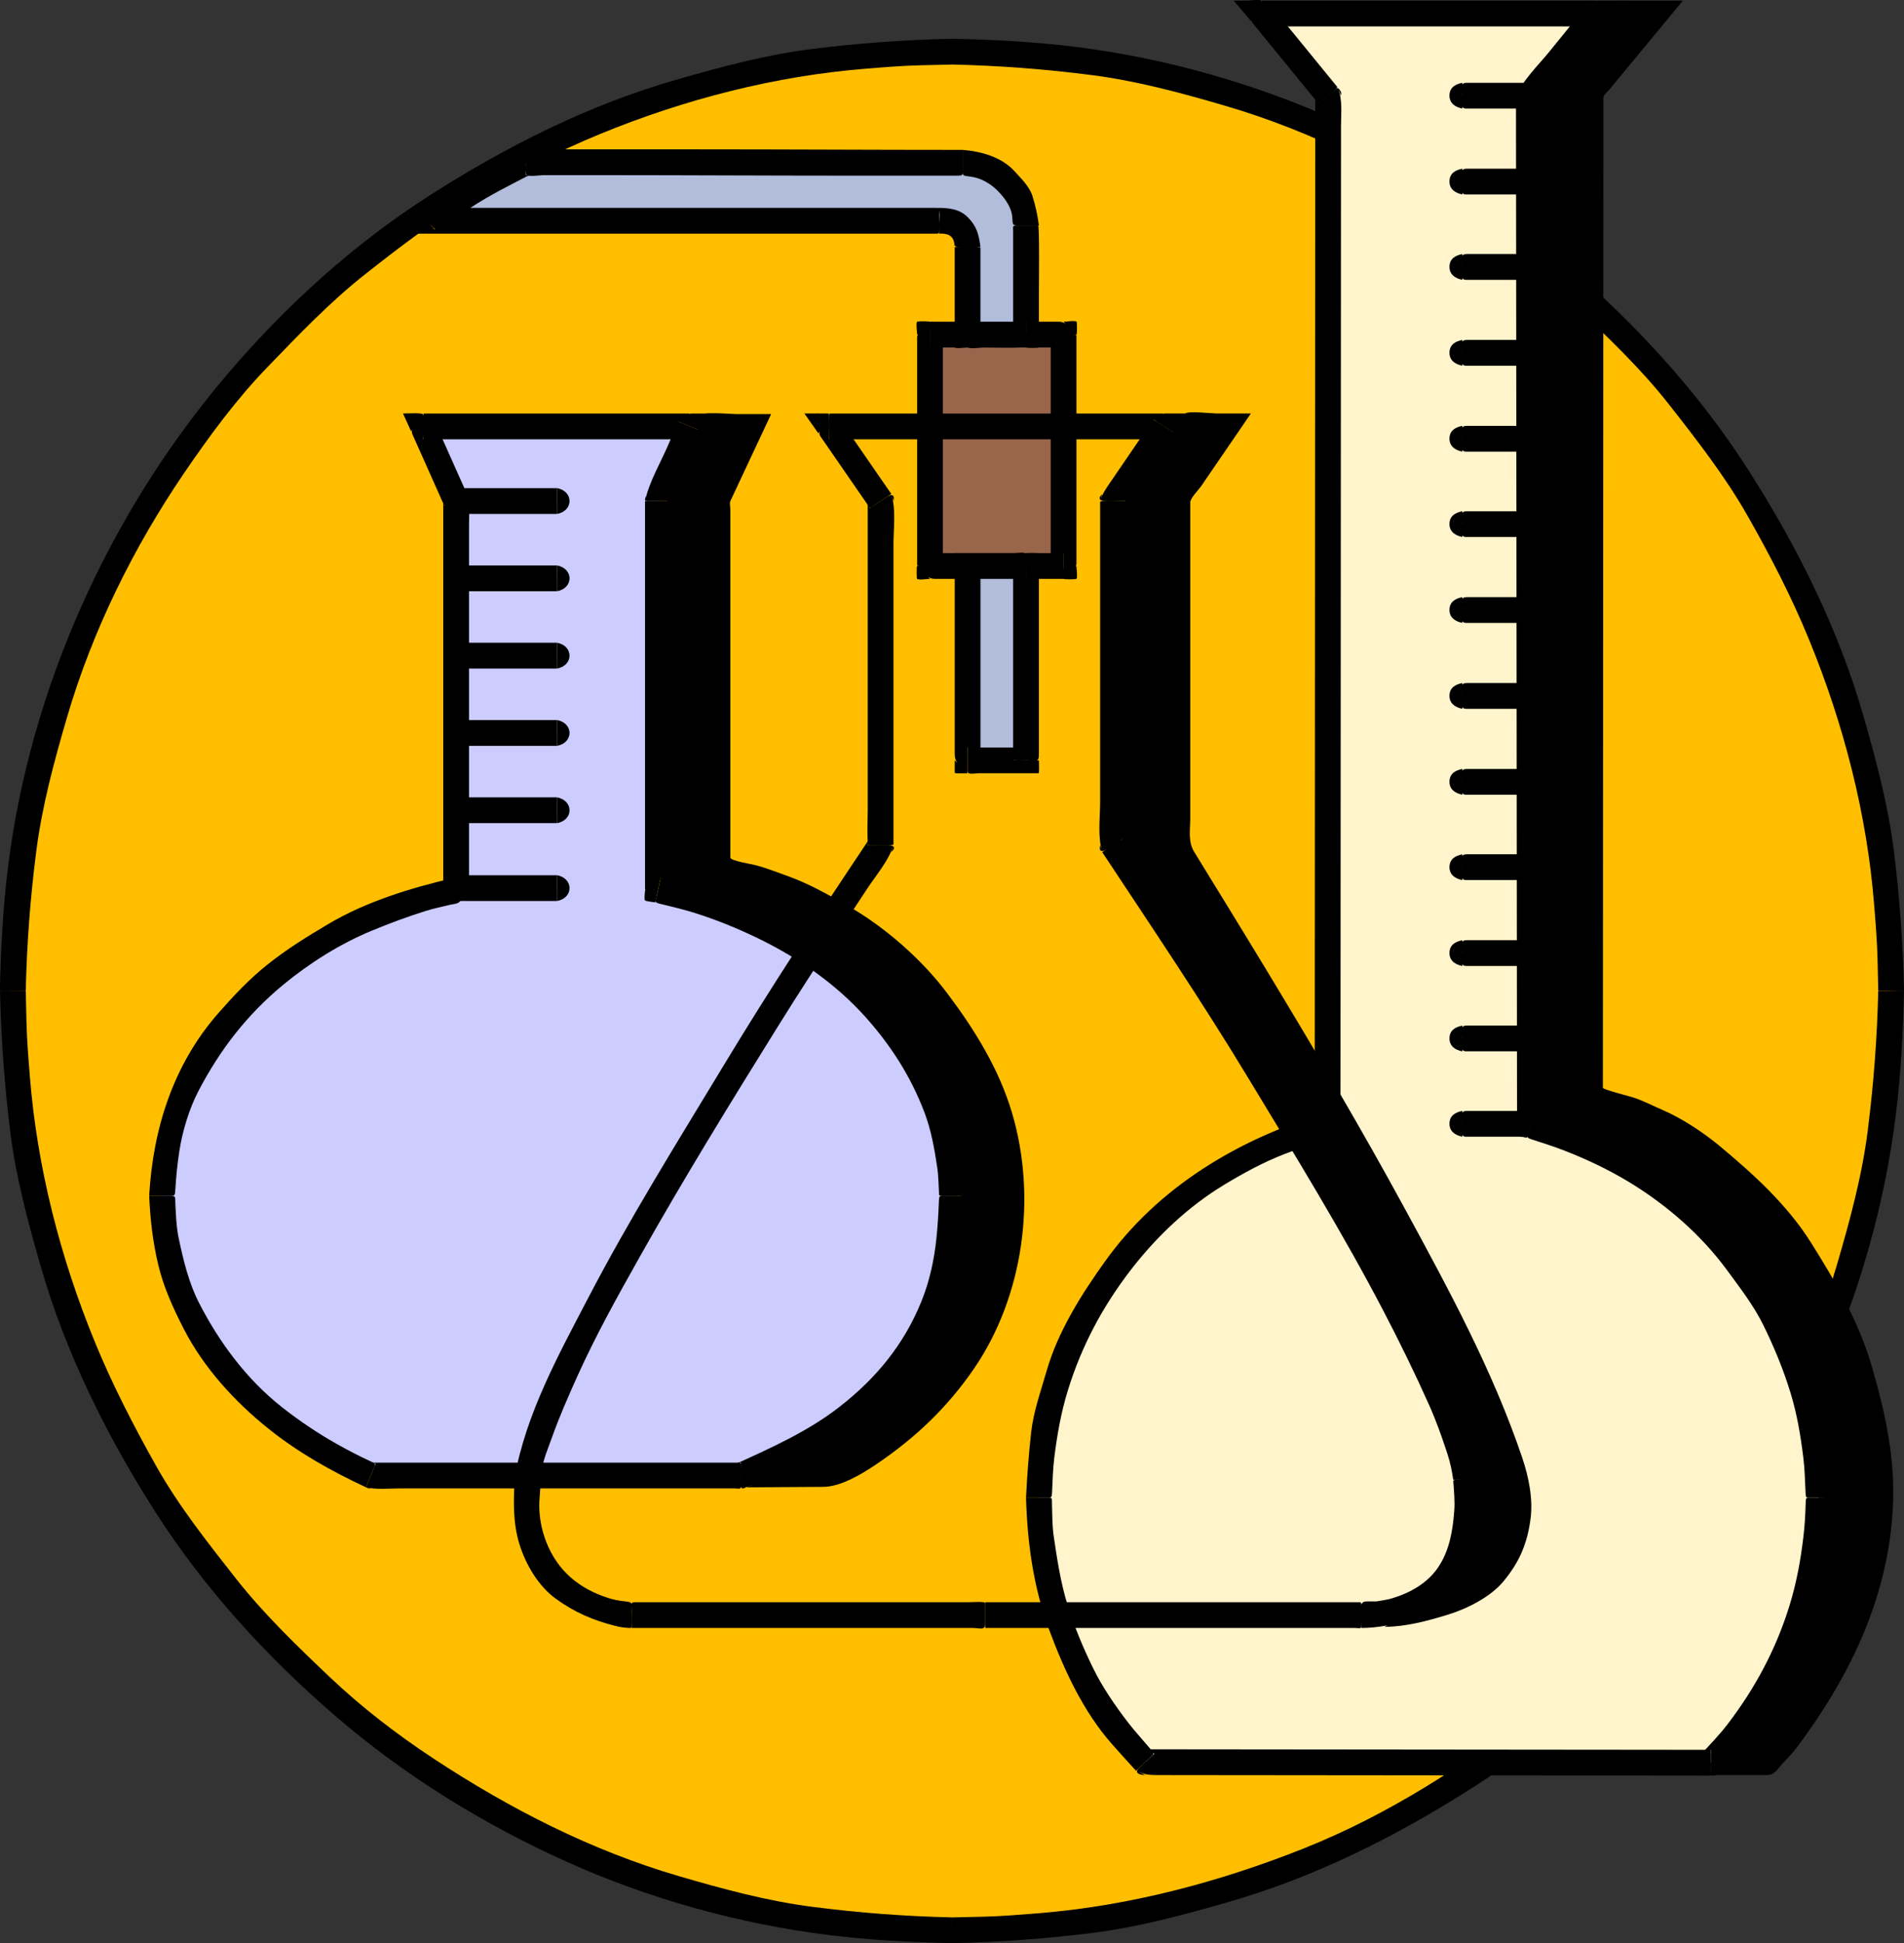 <?xml version="1.0" encoding="UTF-8" standalone="no"?>
<!-- Generator: Adobe Illustrator 12.0.0, SVG Export Plug-In . SVG Version: 6.00 Build 51448)  -->
<svg
    xmlns:inkscape="http://www.inkscape.org/namespaces/inkscape"
    xmlns:rdf="http://www.w3.org/1999/02/22-rdf-syntax-ns#"
    xmlns="http://www.w3.org/2000/svg"
    xmlns:cc="http://web.resource.org/cc/"
    xmlns:dc="http://purl.org/dc/elements/1.1/"
    xmlns:sodipodi="http://inkscape.sourceforge.net/DTD/sodipodi-0.dtd"
    xmlns:svg="http://www.w3.org/2000/svg"
    xmlns:ns1="http://sozi.baierouge.fr"
    xmlns:xlink="http://www.w3.org/1999/xlink"
    id="Layer_1"
    style="enable-background:new 0 0 255.457 260.583"
    sodipodi:docname="Provette.svg"
    xml:space="preserve"
    viewBox="0 0 255.457 260.583"
    sodipodi:version="0.32"
    version="1.0"
    inkscape:version="0.40+cvs"
    sodipodi:docbase="F:\openclip\svg3"
  >
<rect x="0" y="0" width="255.457" height="260.583" fill="#333333" stroke="none"/>
<sodipodi:namedview
      id="base"
      bordercolor="#666666"
      inkscape:pageshadow="2"
      inkscape:window-width="640"
      pagecolor="#ffffff"
      inkscape:zoom="1.4505934"
      inkscape:window-x="22"
      borderopacity="1.0"
      inkscape:current-layer="Layer_1"
      inkscape:cx="127.72850"
      inkscape:cy="130.29150"
      inkscape:window-y="22"
      inkscape:window-height="540"
      inkscape:pageopacity="0.0"
  />
<path
      id="path3"
      style="stroke:#FF7F00;fill:#FFBF00;clip-rule:evenodd;fill-rule:evenodd"
      d="m127.73 258.85c6.369-0.141 12.593-0.61 18.913-1.409 6.052-0.765 12.028-2.398 17.872-4.089 11.873-3.434 22.851-9.045 33.187-15.74 10.293-6.669 19.108-15.175 27.068-24.438 8.026-9.341 13.979-20.053 18.999-31.231 5.086-11.329 7.739-23.59 9.27-35.853 1.511-12.097 0.7-24.614-1.522-36.56-2.27-12.193-6.44-23.753-12.039-34.802-5.556-10.962-13.077-20.933-21.599-29.75-8.571-8.868-18.476-16.175-29.141-22.312-10.623-6.112-22.421-10.172-34.329-12.867-11.717-2.651-23.981-3.456-35.951-2.514-11.946 0.939-24.174 3.26-35.322 7.775-11.49 4.653-22.446 10.343-32.218 18.042-9.651 7.604-18.372 16.322-25.498 26.359-7.179 10.109-13.059 21.114-16.986 32.9-3.831 11.497-6.328 23.625-6.599 35.771-0.136 6.087-0.131 12.209 0.626 18.264 0.76 6.083 1.587 12.311 3.295 18.217 3.398 11.748 7.701 23.597 14.395 33.928 6.64 10.248 14.196 20.015 23.433 28.079 9.221 8.05 19.401 15.222 30.582 20.305 11.025 5.013 22.858 9.023 34.928 10.55 6.22 0.8 12.35 1.25 18.63 1.38"
  />
<path
      id="path5"
      d="m252 132.86c-0.143 6.319-0.617 12.497-1.409 18.769-0.772 6.118-2.41 12.098-4.136 18-3.408 11.653-9.04 22.658-15.687 32.769-3.256 4.952-7.061 9.805-11.143 14.103-4.181 4.4-8.449 8.956-13.274 12.668-9.729 7.482-20.019 14.181-31.475 18.735-11.378 4.523-23.424 7.708-35.66 8.681-2.45 0.195-4.88 0.399-7.336 0.455-1.379 0.03-2.758 0.062-4.137 0.093-0.043 0.001-0.016 3.114-0.016 3.456 6.351-0.14 12.569-0.591 18.873-1.378 6.077-0.759 12.15-2.404 18.024-4.083 11.824-3.378 22.787-8.898 33.111-15.497 10.273-6.564 19.437-14.859 27.298-24.147 8.041-9.5 14.58-19.944 19.622-31.317 4.863-10.969 8.23-22.742 9.705-34.658 0.687-5.55 0.973-11.059 1.096-16.646-1.14 0.01-2.29 0.01-3.44 0.01"
  />
<path
      id="path7"
      d="m127.73 8.654c6.297 0.142 12.451 0.61 18.699 1.41 6.125 0.784 12.089 2.406 17.998 4.136 11.676 3.417 22.637 9.027 32.771 15.685 4.982 3.273 9.779 7.037 14.102 11.143 4.386 4.166 8.833 8.377 12.577 13.149s7.552 9.66 10.561 14.944c3.072 5.397 5.922 10.902 8.28 16.655 4.636 11.304 7.766 23.385 8.736 35.59 0.195 2.45 0.399 4.88 0.455 7.336 0.031 1.379 0.063 2.758 0.094 4.137 0.001 0.043 3.115 0.016 3.457 0.016-0.14-6.352-0.591-12.569-1.38-18.874-0.75-5.995-2.364-12.012-4.021-17.809-3.356-11.745-8.868-22.781-15.42-33.04-6.62-10.367-15-19.516-24.308-27.512-9.323-8.01-19.793-14.451-30.992-19.477-11.055-4.961-22.973-8.346-35.002-9.85-5.535-0.692-11.031-0.973-16.606-1.095-0.01 1.133-0.01 2.285-0.01 3.437"
  />
<path
      id="path9"
      d="m3.456 132.86c0.141-6.298 0.61-12.451 1.409-18.7 0.783-6.118 2.409-12.094 4.136-17.998 3.385-11.568 8.918-22.766 15.694-32.711 3.358-4.93 6.981-9.861 11.134-14.16 4.217-4.364 8.49-8.849 13.274-12.603 4.787-3.756 9.695-7.544 14.995-10.563 5.328-3.034 10.801-5.852 16.48-8.181 11.318-4.643 23.443-7.766 35.662-8.738 2.45-0.195 4.879-0.399 7.335-0.455l4.137-0.093c0.043-0.001 0.016-3.115 0.016-3.457-6.352 0.14-12.569 0.59-18.874 1.378-6.077 0.76-12.149 2.404-18.023 4.083-11.776 3.364-22.828 8.927-33.111 15.497-10.321 6.582-19.595 15.021-27.478 24.338-7.961 9.409-14.47 19.862-19.458 31.124-4.857 10.965-8.217 22.718-9.706 34.627-0.692 5.53-0.972 11.03-1.094 16.61h3.456"
  />
<path
      id="path11"
      d="m127.73 257.13c-6.298-0.141-12.45-0.609-18.699-1.41-6.125-0.784-12.088-2.405-17.998-4.136-11.723-3.433-22.594-9-32.77-15.686-4.971-3.266-9.79-6.974-14.102-11.07-4.397-4.177-8.824-8.438-12.577-13.221-3.764-4.797-7.641-9.684-10.635-15.015-3.024-5.385-5.858-10.866-8.206-16.586-4.65-11.33-7.765-23.428-8.738-35.66-0.195-2.45-0.399-4.88-0.454-7.336l-0.093-4.137c-0.001-0.043-3.115-0.016-3.457-0.016 0.14 6.373 0.596 12.612 1.377 18.939 0.741 5.995 2.366 12.019 4.021 17.814 3.356 11.743 8.867 22.851 15.421 33.111 6.6 10.331 15.032 19.543 24.307 27.512 9.268 7.964 19.86 14.483 30.993 19.478 11.015 4.941 23.024 8.283 35.001 9.778 5.536 0.691 11.032 0.972 16.606 1.095v-3.43"
  />
<path
      id="path13"
      style="clip-rule:evenodd;fill-rule:evenodd"
      d="m100.15 199.46c3.442-0.021 6.885-0.044 10.328-0.065 2.35-0.015 5.192-1.743 7.12-3.046 5.223-3.531 9.51-7.6 13.082-12.809 6.676-9.734 8.444-23.015 5.111-34.264-1.769-5.97-5.05-11.238-8.769-16.163-3.42-4.528-8.346-8.833-13.284-11.641-2.605-1.481-5.194-2.966-8.029-3.979-1.459-0.521-2.901-1.099-4.401-1.487-0.444-0.115-3.318-0.577-3.318-0.995v-18.15-25.1-3.389c0-0.29-0.124-0.912 0.003-1.184 1.493-3.182 2.986-6.363 4.479-9.545 0.33-0.704 0.661-1.408 0.991-2.111h-4.743c-0.395 0-4.06-0.283-4.198 0.029-1.461 3.287-2.921 6.573-4.382 9.86-0.687 1.544-0.789 2.152-0.786 3.807 0.004 3.045 0.008 6.09 0.013 9.135 0.013 8.906 0.025 17.812 0.038 26.717 0.005 3.413 0.01 6.825 0.014 10.237 0.001 0.91 0.003 1.821 0.004 2.731 0.001 0.849 0.112 0.648 1.065 0.822 6.053 1.101 11.582 3.626 16.784 6.862 4.953 3.081 9.809 7.128 13.312 11.835 1.911 2.567 3.622 5.123 5.007 8.016 1.352 2.823 2.191 5.673 2.907 8.711 0.64 2.718 0.455 5.856 0.334 8.623-0.131 3.002-0.457 6.092-1.285 8.99-1.624 5.685-4.269 11.094-8.759 15.084-4.378 3.89-9.093 7.492-14.23 10.349-1.44 0.79-2.83 1.55-4.4 2.11"
  />
<path
      id="path15"
      style="fill:#CCCCFF;clip-rule:evenodd;fill-rule:evenodd"
      d="m88.271 119.39c11.534 2.784 23.514 8.154 30.88 17.892 3.665 4.845 6.848 10.143 7.844 16.242 0.969 5.934 1.067 12.209-0.601 18.049-1.714 6.004-4.75 11.315-9.338 15.598-4.348 4.056-9.636 7.168-15.06 9.565-0.83 0.366-1.885 1.134-2.812 1.134h-2.22-9.676-26.595-9.089-1.779c-0.901 0-2.357-1.028-3.171-1.439-5.592-2.829-10.468-6.566-14.813-11.055-8.109-8.377-12.187-21.596-9.105-32.965 1.58-5.827 4.148-11.328 8.218-15.865 4.188-4.669 8.934-8.496 14.476-11.468 2.546-1.365 5.295-2.657 8.048-3.542 0.708-0.228 7.719-2.07 7.719-2.272v-17.182-26.313-7.664c0-1.959-1.278-3.782-2.062-5.539-0.8-1.795-1.601-3.59-2.402-5.385h35.856c-1.35 3.127-2.7 6.253-4.049 9.38-0.488 1.131-0.271 2.437-0.271 3.657v23.35c0.008 8.594 0.008 17.194 0.008 25.804"
  />
<path
      id="path17"
      d="m129.46 160.36c-0.173-3.051-0.503-5.953-1.205-8.934-0.743-3.158-2-5.97-3.447-8.865-2.679-5.359-7.137-9.854-11.724-13.585-7.092-5.771-15.641-9.149-24.449-11.24-0.166 0.765-0.333 1.53-0.499 2.294-0.198 0.91-0.425 0.967 0.471 1.188 1.537 0.378 3.071 0.731 4.58 1.206 3.036 0.956 5.917 2.137 8.775 3.537 5.294 2.593 10.284 6.084 14.221 10.497 3.398 3.811 6.053 7.975 7.86 12.755 0.908 2.403 1.333 4.863 1.709 7.393 0.178 1.196 0.169 2.438 0.244 3.646 0.01 0.24 3.01 0.1 3.46 0.1"
  />
<path
      id="path19"
      d="m99.432 199.6c2.771-0.576 5.548-2.348 8.041-3.656 2.618-1.374 5.177-2.966 7.502-4.799 4.608-3.631 9.062-8.247 11.259-13.808 1.128-2.855 1.921-5.668 2.546-8.673 0.564-2.713 0.571-5.546 0.676-8.305h-2.395c-0.997 0-1.054-0.196-1.093 0.793-0.066 1.672-0.159 3.306-0.335 4.968-0.308 2.896-0.921 5.723-2.018 8.427-2.355 5.81-6.126 10.358-11.057 14.178-4.148 3.213-9.029 5.415-13.776 7.563 0.211-0.063 0.434-0.094 0.648-0.145v2.396c0 0.615-0.201 1.403 0.648 0.917-0.216 0.04-0.434 0.08-0.648 0.14"
  />
<path
      id="path21"
      d="m49.104 199.46c1.463 0.334 3.073 0.145 4.564 0.145h10.733 26.36 7.797c0.561 0 0.874 0.207 0.874-0.396 0-0.484 0.295-3.062-0.204-3.062h-18.145-31.331c0.217 0.033 0.432 0.099 0.647 0.145-0.432 1.06-0.863 2.12-1.295 3.18 0.202 0.115 0.419 0.164 0.648 0.145-0.216-0.05-0.431-0.11-0.648-0.14"
  />
<path
      id="path23"
      d="m20.016 160.36c0.145 3.186 0.478 6.153 1.216 9.257 0.719 3.02 2.001 5.817 3.408 8.563 2.682 5.232 6.836 9.781 11.396 13.428 4.032 3.225 8.402 5.671 13.068 7.848 0.299-0.731 0.599-1.463 0.898-2.194 0.388-0.948 0.559-0.899-0.367-1.328-1.537-0.712-2.99-1.467-4.465-2.299-2.585-1.459-5.027-3.101-7.357-4.937-4.706-3.708-8.365-8.635-11.088-13.93-1.387-2.696-2.121-5.739-2.742-8.686-0.312-1.482-0.377-3.043-0.453-4.552-0.053-1.053 0.17-1.171-0.875-1.171h-2.639"
  />
<path
      id="path25"
      d="m59.472 119.39c0.456-0.552 0.912-1.104 1.368-1.656-5.82 1.381-11.657 3.144-16.844 6.213-2.797 1.655-5.521 3.344-8.067 5.37-2.467 1.961-4.563 4.193-6.638 6.556-6.038 6.876-8.767 15.498-9.275 24.485h2.395c1.022 0 1.05 0.183 1.112-0.833 0.107-1.749 0.275-3.417 0.538-5.148 0.409-2.686 1.331-5.717 2.593-8.125 2.896-5.528 6.514-10.204 11.343-14.189 3.538-2.918 7.588-5.471 11.837-7.234 2.42-1.005 4.785-1.881 7.284-2.667 1.08-0.339 2.2-0.564 3.298-0.833 0.361-0.089 0.997-0.103 1.246-0.404 0.422-0.511 0.844-1.022 1.267-1.533-1.153-0.02-2.305-0.02-3.457-0.02"
  />
<path
      id="path27"
      d="m59.615 67.838c-0.045-0.216-0.096-0.432-0.144-0.648v41.852 8.679 1.62c0 0.134 3.456 0.007 3.456 0.047v-15.474-24.497-9.056c0-1.258 0.146-2.587-0.145-3.819 0.038 0.217 0.097 0.433 0.145 0.648 0.148-0.983-0.599-0.462-1.118-0.25-0.73 0.294-1.462 0.593-2.194 0.892"
  />
<path
      id="path29"
      d="m56.735 55.455c-0.484 0.727-1.795 1.903-1.41 2.765 0.743 1.666 1.485 3.331 2.228 4.996l1.971 4.419c0.206 0.461 2.731-0.876 3.259-1.092-1.488-3.336-2.976-6.672-4.464-10.008l-1.584 2.376v-3.349c0-0.227-2.298-0.107-2.664-0.107l1.08 2.376c0.528-0.792 1.057-1.584 1.584-2.376"
  />
<path
      id="path31"
      d="m94.176 57.831c-0.367-0.55-1.119-2.376-1.811-2.376h-2.72-11.518-21.166c-0.542 0-0.227 2.69-0.227 3.225 0 0.452 0.916 0.231 1.292 0.231h9.956 23.428 1.181l-1.584-2.376c0.985 0.403 1.971 0.806 2.956 1.209 0.463 0.19 1.084-1.831 1.292-2.289h-2.664c0.529 0.792 1.057 1.584 1.585 2.376"
  />
<path
      id="path33"
      d="m90 67.19c-0.049 0.216-0.096 0.432-0.145 0.648 1.44-3.336 2.88-6.672 4.32-10.008-0.307-0.125-3.16-1.314-3.172-1.288-0.45 1.043-0.9 2.086-1.35 3.128-1.04 2.409-2.552 4.944-3.11 7.519 0.054-0.214 0.096-0.432 0.144-0.648-0.483 0.85 0.302 0.648 0.918 0.648 0.799 0.001 1.597 0.001 2.395 0.001"
  />
<path
      id="path35"
      d="m88.632 117.73c0.456 0.552 0.912 1.104 1.368 1.656v-41.852-8.679-1.62c0-0.134-3.456-0.007-3.456-0.047v15.474 25.449 8.909 2.087c0 0.74 0.922 1.395 1.368 1.935-0.456-0.552-0.912-1.104-1.368-1.656 0 0.27-0.157 1.171 0 1.368 0.091 0.114 1.375 0.254 1.374 0.262 0.238-1.11 0.476-2.2 0.714-3.3"
  />
<path
      id="path37"
      style="fill:#FFFFFF;clip-rule:evenodd;fill-rule:evenodd"
      d="m61.271 67.19h13.457-13.457"
  />
<path
      id="path39"
      d="m61.271 65.462c-0.938 0.188-1.731 0.625-1.728 1.728 0.003 1.054 0.827 1.548 1.728 1.728v-3.456"
  />
<path
      id="path41"
      d="m74.735 67.19c0-0.17 0.007-1.728-0.007-1.728h-1.122-5.465-5.574-1.229c-0.152 0-0.066 1.414-0.066 1.592 0 0.128-0.008 1.864 0.007 1.864h1.122 5.465 5.574 1.266c0.062 0 0.029-1.533 0.029-1.728"
  />
<path
      id="path43"
      d="m74.735 68.918c2.241-0.408 2.238-3.049 0-3.456v3.456"
  />
<path
      id="path45"
      style="fill:#FFFFFF;clip-rule:evenodd;fill-rule:evenodd"
      d="m61.271 77.559h13.457-13.457"
  />
<path
      id="path47"
      d="m61.271 75.831c-0.938 0.188-1.731 0.625-1.728 1.728 0.003 1.054 0.827 1.548 1.728 1.728v-3.456"
  />
<path
      id="path49"
      d="m74.735 77.559c0-0.17 0.007-1.728-0.007-1.728h-1.122-5.465-5.574-1.229c-0.152 0-0.066 1.414-0.066 1.592 0 0.128-0.008 1.864 0.007 1.864h1.122 5.465 5.574 1.266c0.062 0 0.029-1.534 0.029-1.728"
  />
<path
      id="path51"
      d="m74.735 79.287c2.241-0.408 2.238-3.049 0-3.456v3.456"
  />
<path
      id="path53"
      style="fill:#FFFFFF;clip-rule:evenodd;fill-rule:evenodd"
      d="m61.271 87.926h13.457-13.457"
  />
<path
      id="path55"
      d="m61.271 86.198c-0.937 0.188-1.731 0.625-1.728 1.728 0.003 1.055 0.827 1.548 1.728 1.728v-3.456"
  />
<path
      id="path57"
      d="m74.735 87.926c0-0.17 0.007-1.728-0.007-1.728h-1.122-5.465-5.574-1.229c-0.152 0-0.066 1.414-0.066 1.592 0 0.128-0.008 1.864 0.007 1.864h1.122 5.465 5.574 1.266c0.062 0 0.029-1.533 0.029-1.728"
  />
<path
      id="path59"
      d="m74.735 89.654c2.24-0.408 2.238-3.049 0-3.456v3.456"
  />
<path
      id="path61"
      style="fill:#FFFFFF;clip-rule:evenodd;fill-rule:evenodd"
      d="m61.271 98.294h13.457-13.457"
  />
<path
      id="path63"
      d="m61.271 96.566c-0.938 0.188-1.731 0.625-1.728 1.728 0.003 1.054 0.827 1.548 1.728 1.728v-3.454"
  />
<path
      id="path65"
      d="m74.735 98.294c0-0.17 0.007-1.728-0.007-1.728h-1.122-5.465-5.574-1.229c-0.152 0-0.066 1.414-0.066 1.592 0 0.128-0.008 1.864 0.007 1.864h1.122 5.465 5.574 1.266c0.062 0 0.029-1.531 0.029-1.726"
  />
<path
      id="path67"
      d="m74.735 100.02c2.241-0.408 2.238-3.049 0-3.456v3.456"
  />
<path
      id="path69"
      style="fill:#FFFFFF;clip-rule:evenodd;fill-rule:evenodd"
      d="m61.271 108.66h13.457-13.457"
  />
<path
      id="path71"
      d="m61.271 106.94c-0.938 0.188-1.731 0.625-1.728 1.728 0.003 1.054 0.827 1.548 1.728 1.728v-3.46"
  />
<path
      id="path73"
      d="m74.735 108.66c0-0.17 0.007-1.728-0.007-1.728h-1.122-5.465-5.574-1.229c-0.152 0-0.066 1.414-0.066 1.592 0 0.128-0.008 1.864 0.007 1.864h1.122 5.465 5.574 1.266c0.062 0.01 0.029-1.52 0.029-1.72"
  />
<path
      id="path75"
      d="m74.735 110.39c2.241-0.408 2.238-3.049 0-3.456v3.46"
  />
<path
      id="path77"
      style="fill:#FFFFFF;clip-rule:evenodd;fill-rule:evenodd"
      d="m61.271 119.1h13.457-13.457"
  />
<path
      id="path79"
      d="m61.271 117.38c-0.938 0.188-1.731 0.625-1.728 1.728 0.003 1.054 0.827 1.548 1.728 1.728v-3.46"
  />
<path
      id="path81"
      d="m74.735 119.1c0-0.17 0.007-1.728-0.007-1.728h-1.122-5.465-5.574-1.229c-0.152 0-0.066 1.414-0.066 1.592 0 0.128-0.008 1.864 0.007 1.864h1.122 5.465 5.574 1.266c0.062 0.01 0.029-1.52 0.029-1.72"
  />
<path
      id="path83"
      d="m74.735 120.83c2.241-0.408 2.238-3.049 0-3.456v3.46"
  />
<path
      id="path85"
      style="fill:#FFF4CC;clip-rule:evenodd;fill-rule:evenodd"
      d="m205.27 150.93c5.695 1.798 11.349 3.924 16.23 7.454 5.171 3.74 9.516 8.031 13.255 13.203 7.048 9.746 10.331 22.43 8.96 34.388-0.689 6.006-2.174 11.877-4.89 17.309-1.338 2.676-2.919 5.284-4.702 7.69-0.94 1.269-1.888 2.482-2.958 3.646-0.419 0.456-1.17 1.774-1.826 1.774-13.375-0.013-26.75-0.025-40.125-0.038-8.364-0.008-16.729-0.017-25.094-0.024-2.632-0.002-5.264-0.005-7.896-0.007-0.683-0.001-1.364-0.002-2.047-0.002-0.628-0.001-0.569-0.044-1.054-0.596-4.066-4.622-7.745-9.68-9.93-15.495-2.078-5.532-3.569-11.243-3.74-17.185-0.348-12.126 3.167-24.645 11.076-34.05 3.994-4.75 8.453-8.958 13.799-12.166 2.753-1.652 5.61-2.973 8.589-4.165 1.43-0.572 2.896-1.007 4.365-1.471 0.432-0.137 0.844-0.056 0.844-0.508 0.005-9.551 0.01-19.102 0.015-28.652 0.009-17.838 0.019-35.677 0.027-53.516 0.008-15.222 0.016-30.443 0.023-45.664 0.001-3.21 0.003-6.421 0.005-9.631 0-0.095 0.047-0.334-0.018-0.414-0.842-1.03-1.685-2.061-2.526-3.092-2.152-2.634-4.304-5.268-6.456-7.902h41.404 3.596c-2.135 2.626-4.269 5.252-6.403 7.878-0.876 1.078-1.752 2.156-2.628 3.233-0.081 0.1-0.039 0.284-0.039 0.407 0.004 3.218 0.007 6.436 0.011 9.654 0.016 15.206 0.031 30.411 0.047 45.617 0.019 17.82 0.037 35.64 0.055 53.46 0.011 9.541 0.021 19.082 0.03 28.622-0.02 0.09-0.02 0.17-0.02 0.25"
  />
<path
      id="path87"
      d="m245.74 200.82c-0.144-3.011-0.195-6.095-0.721-9.071-0.488-2.771-1.182-6.052-2.268-8.652-2.342-5.606-4.996-11.119-9.011-15.754-3.573-4.126-7.6-8.294-12.327-11.111-5.036-3.002-10.1-5.253-15.707-6.962-0.199 0.765-0.398 1.529-0.598 2.294-0.234 0.896-0.468 0.951 0.402 1.236 1.468 0.48 2.938 0.938 4.377 1.499 3.031 1.179 5.884 2.534 8.669 4.216 4.976 3.005 9.684 7.084 13.127 11.781 1.746 2.383 3.604 4.767 4.91 7.429 1.435 2.924 2.65 5.86 3.612 8.974 0.894 2.894 1.382 5.822 1.75 8.822 0.188 1.53 0.217 3.074 0.293 4.614 0.039 0.811 0.025 0.686 0.85 0.686 0.89-0.01 1.77-0.01 2.65-0.01"
  />
<path
      id="path89"
      d="m229.54 238.12c2.565-1.058 4.48-4.028 6.049-6.265 1.729-2.463 3.349-5.015 4.73-7.689 2.749-5.324 4.392-11.396 5.049-17.33 0.223-2.005 0.318-3.998 0.373-6.013h-2.396c-1.115 0-1.058-0.133-1.089 0.992-0.04 1.428-0.126 2.846-0.294 4.266-0.368 3.121-0.92 6.142-1.839 9.144-1.8 5.88-4.638 11.19-8.386 16.064-1.049 1.364-2.26 2.611-3.421 3.879 0.407-0.168 0.815-0.336 1.223-0.504v2.64c0 0.19-0.118 0.816 0.112 0.816 0.619 0 0.673-0.064 1.112-0.505-0.4 0.16-0.81 0.33-1.21 0.5"
  />
<path
      id="path91"
      d="m152.42 237.47c1.319 0.619 2.03 0.576 3.482 0.577 2.54 0.003 5.081 0.005 7.622 0.008 8.283 0.008 16.567 0.016 24.851 0.023 13.618 0.013 27.236 0.025 40.854 0.039h0.302c0-0.378 0.055-3.456-0.049-3.456-0.401 0-0.804-0.001-1.205-0.001-2.188-0.002-4.378-0.004-6.566-0.007-7.952-0.007-15.904-0.015-23.855-0.022-14.44-0.014-28.881-0.027-43.321-0.041-0.297 0-0.593-0.001-0.89-0.001 0.408 0.192 0.816 0.384 1.225 0.576-0.677 0.637-1.354 1.273-2.029 1.91-0.724 0.681 0.039 0.97 0.805 0.97-0.4-0.19-0.81-0.39-1.22-0.58"
  />
<path
      id="path93"
      d="m137.66 200.82c0.174 6.074 0.979 11.986 3.096 17.713 1.991 5.39 4.591 11.014 8.443 15.367 1.063 1.201 2.135 2.389 3.221 3.569 0.565-0.532 1.131-1.064 1.697-1.597 0.816-0.769 0.814-0.634 0.082-1.505-0.94-1.118-1.94-2.19-2.83-3.349-1.771-2.304-3.507-4.818-4.773-7.441-1.326-2.749-2.496-5.507-3.391-8.429-0.911-2.978-1.379-6.066-1.831-9.144-0.201-1.375-0.19-2.805-0.23-4.193-0.028-0.986 0.129-0.992-0.845-0.992h-2.64"
  />
<path
      id="path95"
      d="m176.4 150.93c0.432-0.552 0.863-1.104 1.295-1.655-11.591 3.533-22.291 9.887-29.452 19.907-3.182 4.452-6.29 9.357-7.819 14.669-0.764 2.652-1.768 5.464-2.073 8.215-0.326 2.931-0.546 5.814-0.687 8.76h2.394c0.918 0 1.051 0.22 1.096-0.686 0.076-1.54 0.106-3.084 0.294-4.614 0.38-3.094 0.908-6.095 1.829-9.078 1.845-5.974 4.678-11.279 8.499-16.222 3.395-4.391 7.669-8.443 12.439-11.324 2.604-1.573 5.223-3.012 8.063-4.116 1.387-0.54 2.76-1.047 4.173-1.509 0.615-0.201 1.571-0.323 2.109-0.69 0.502-0.343 0.917-1.173 1.295-1.656-1.16-0.01-2.31-0.01-3.46-0.01"
  />
<path
      id="path97"
      d="m176.9 13.911l-0.432-1.08c-0.004 8.27-0.009 16.54-0.013 24.81-0.01 17.539-0.019 35.078-0.027 52.618-0.009 15.903-0.018 31.807-0.025 47.71-0.002 4.319-0.005 8.639-0.007 12.958 0.354 0 3.455 0.029 3.455-0.027v-0.68c0.001-1.298 0.002-2.597 0.002-3.895 0.003-5.381 0.006-10.762 0.009-16.143l0.027-51.382c0.009-16.528 0.017-33.056 0.025-49.583 0.002-4.105 0.005-8.211 0.007-12.316 0.001-1.782 0.232-3.494-0.43-5.151l0.432 1.08c0.063-0.363 0.008-0.566-0.216-0.828-0.304-0.354-0.317-0.167-0.66 0.118-0.69 0.599-1.41 1.196-2.13 1.793"
  />
<path
      id="path99"
      d="m169.2 0.086c-0.276 0.6-1.568 2.474-1.14 2.999 0.96 1.174 1.919 2.349 2.879 3.523 1.988 2.435 3.978 4.869 5.966 7.303 0.389-0.324 2.727-1.995 2.482-2.293-0.919-1.126-1.839-2.251-2.759-3.377-2.044-2.502-4.088-5.003-6.132-7.505-0.433 0.936-0.864 1.872-1.297 2.808v-1.592c0-0.275 0.19-1.674 0-1.866-0.199-0.195-1.56 0-1.836 0h-1.836c0.792 0.936 1.585 1.872 2.377 2.808 0.44-0.936 0.87-1.872 1.3-2.808"
  />
<path
      id="path101"
      d="m215.5 2.895c-0.224-0.485-0.941-2.808-1.441-2.808h-2.138-9.967-26.031-6.538c-0.436 0-0.182 2.743-0.182 3.225 0 0.431 0.682 0.231 1.048 0.231h21.731 22.221c-0.432-0.936-0.863-1.872-1.295-2.808 0.397 0.332 0.796 0.663 1.193 0.995 0.22 0.174 1.13 1.188 1.41 1.165 0.275-0.024 1.011-1.195 1.188-1.404 0.396-0.468 0.792-0.937 1.188-1.404h-3.674c0.42 0.935 0.85 1.871 1.29 2.808"
  />
<path
      id="path103"
      d="m206.86 12.975l-0.432 1.08c2.026-2.493 4.053-4.985 6.078-7.478 0.947-1.165 1.895-2.33 2.842-3.495 0.346-0.426-1.99-1.974-2.439-2.348-1.687 2.074-3.372 4.148-5.059 6.223-1.536 1.889-3.534 3.738-4.445 6.018l0.432-1.08c-0.608 0.535-0.674 1.08 0.16 1.08h2.87"
  />
<path
      id="path105"
      d="m205.7 149.27c0.433 0.552 0.864 1.104 1.297 1.655-0.009-8.261-0.018-16.522-0.026-24.784-0.018-17.521-0.036-35.042-0.055-52.563-0.017-15.887-0.033-31.774-0.05-47.661-0.004-3.429-0.007-6.858-0.011-10.287l-0.003-2.331v-0.326c0-0.002-3.13-0.001-3.455-0.001 0.009 8.261 0.018 16.522 0.026 24.784 0.018 17.521 0.036 35.042 0.055 52.563 0.017 15.887 0.033 31.774 0.05 47.661 0.004 3.342 0.007 6.685 0.011 10.027 0.001 0.806 0.002 1.612 0.002 2.418 0.001 0.919 0.73 1.432 1.296 2.155-0.432-0.552-0.863-1.104-1.295-1.656 0 0.251-0.148 1.116 0 1.296 0.174 0.21 1.019 0.283 1.295 0.36 0.29-1.1 0.58-2.2 0.86-3.31"
  />
<path
      id="path107"
      d="m196.2 11.103c-0.938 0.188-1.729 0.625-1.727 1.728 0.003 1.054 0.826 1.547 1.727 1.728v-3.456"
  />
<path
      id="path109"
      d="m205.2 12.831c0-0.783 0.405-1.728-0.498-1.728h-3.864-3.996c-1.027 0-0.642 0.605-0.642 1.592 0 0.796-0.426 1.864 0.498 1.864h3.864 3.996c0.094 0 0.642 0.058 0.642-0.048v-1.68"
  />
<path
      id="path111"
      d="m205.2 14.559c2.241-0.407 2.238-3.049 0-3.456v3.456"
  />
<path
      id="path113"
      d="m196.2 22.623c-0.938 0.188-1.729 0.625-1.727 1.728 0.003 1.054 0.826 1.547 1.727 1.728v-3.456"
  />
<path
      id="path115"
      d="m205.2 24.351c0-0.783 0.405-1.728-0.498-1.728h-3.864-3.996c-1.027 0-0.642 0.605-0.642 1.592 0 0.796-0.426 1.864 0.498 1.864h3.864 3.996c0.094 0 0.642 0.058 0.642-0.048v-1.68"
  />
<path
      id="path117"
      d="m205.2 26.079c2.241-0.407 2.238-3.049 0-3.456v3.456"
  />
<path
      id="path119"
      d="m196.2 34.07c-0.938 0.188-1.729 0.625-1.727 1.728 0.003 1.054 0.826 1.547 1.727 1.728v-3.456"
  />
<path
      id="path121"
      d="m205.2 35.798c0-0.783 0.405-1.728-0.498-1.728h-3.864-3.996c-1.027 0-0.642 0.605-0.642 1.592 0 0.796-0.426 1.864 0.498 1.864h3.864 3.996c0.094 0 0.642 0.058 0.642-0.048v-1.68"
  />
<path
      id="path123"
      d="m205.2 37.526c2.241-0.407 2.238-3.049 0-3.456v3.456"
  />
<path
      id="path125"
      d="m196.2 45.59c-0.938 0.188-1.729 0.625-1.727 1.728 0.003 1.054 0.825 1.547 1.727 1.728v-3.456"
  />
<path
      id="path127"
      d="m205.2 47.318c0-0.783 0.405-1.728-0.498-1.728h-3.864-3.996c-1.027 0-0.642 0.605-0.642 1.592 0 0.796-0.426 1.864 0.498 1.864h3.864 3.996c0.094 0 0.642 0.058 0.642-0.048v-1.68"
  />
<path
      id="path129"
      d="m205.2 49.046c2.241-0.407 2.238-3.049 0-3.456v3.456"
  />
<path
      id="path131"
      d="m196.2 57.11c-0.938 0.188-1.729 0.625-1.727 1.728 0.003 1.054 0.826 1.547 1.727 1.728v-3.456"
  />
<path
      id="path133"
      d="m205.2 58.838c0-0.783 0.405-1.728-0.498-1.728h-3.864-3.996c-1.027 0-0.642 0.605-0.642 1.592 0 0.796-0.426 1.864 0.498 1.864h3.864 3.996c0.094 0 0.642 0.058 0.642-0.048v-1.68"
  />
<path
      id="path135"
      d="m205.2 60.566c2.241-0.407 2.238-3.049 0-3.456v3.456"
  />
<path
      id="path137"
      d="m196.2 68.559c-0.938 0.188-1.729 0.625-1.727 1.728 0.003 1.054 0.826 1.547 1.727 1.728v-3.456"
  />
<path
      id="path139"
      d="m205.2 70.287c0-0.783 0.405-1.728-0.498-1.728h-3.864-3.996c-1.027 0-0.642 0.605-0.642 1.592 0 0.796-0.426 1.864 0.498 1.864h3.864 3.996c0.094 0 0.642 0.058 0.642-0.048v-1.68"
  />
<path
      id="path141"
      d="m205.2 72.015c2.241-0.407 2.238-3.049 0-3.456v3.456"
  />
<path
      id="path143"
      d="m196.2 80.079c-0.938 0.188-1.729 0.625-1.727 1.728 0.003 1.054 0.826 1.547 1.727 1.728v-3.456"
  />
<path
      id="path145"
      d="m205.2 81.807c0-0.783 0.405-1.728-0.498-1.728h-3.864-3.996c-1.027 0-0.642 0.605-0.642 1.592 0 0.796-0.426 1.864 0.498 1.864h3.864 3.996c0.094 0 0.642 0.058 0.642-0.048v-1.68"
  />
<path
      id="path147"
      d="m205.2 83.535c2.241-0.407 2.238-3.049 0-3.456v3.456"
  />
<path
      id="path149"
      d="m196.2 91.599c-0.938 0.188-1.729 0.625-1.727 1.728 0.003 1.054 0.826 1.547 1.727 1.728v-3.456"
  />
<path
      id="path151"
      d="m205.2 93.327c0-0.783 0.405-1.728-0.498-1.728h-3.864-3.996c-1.027 0-0.642 0.605-0.642 1.592 0 0.796-0.426 1.864 0.498 1.864h3.864 3.996c0.094 0 0.642 0.058 0.642-0.048v-1.68"
  />
<path
      id="path153"
      d="m205.2 95.055c2.241-0.407 2.238-3.049 0-3.456v3.456"
  />
<path
      id="path155"
      d="m196.2 103.12c-0.938 0.188-1.729 0.625-1.727 1.728 0.003 1.054 0.825 1.547 1.727 1.728v-3.46"
  />
<path
      id="path157"
      d="m205.2 104.85c0-0.783 0.405-1.728-0.498-1.728h-3.864-3.996c-1.027 0-0.642 0.605-0.642 1.591 0 0.796-0.426 1.864 0.498 1.864h3.864 3.996c0.094 0 0.642 0.058 0.642-0.048v-1.67"
  />
<path
      id="path159"
      d="m205.2 106.57c2.241-0.406 2.237-3.049 0-3.456v3.46"
  />
<path
      id="path161"
      d="m196.2 114.57c-0.938 0.188-1.729 0.625-1.727 1.728 0.003 1.054 0.826 1.547 1.727 1.728v-3.46"
  />
<path
      id="path163"
      d="m205.2 116.29c0-0.783 0.405-1.728-0.498-1.728h-3.864-3.996c-1.027 0-0.642 0.605-0.642 1.592 0 0.796-0.426 1.864 0.498 1.864h3.864 3.996c0.094 0 0.642 0.058 0.642-0.048v-1.67"
  />
<path
      id="path165"
      d="m205.2 118.02c2.241-0.407 2.238-3.049 0-3.456v3.46"
  />
<path
      id="path167"
      d="m196.2 126.09c-0.938 0.188-1.729 0.625-1.727 1.728 0.003 1.054 0.826 1.547 1.727 1.729v-3.46"
  />
<path
      id="path169"
      d="m205.2 127.81c0-0.783 0.405-1.728-0.498-1.728h-3.864-3.996c-1.027 0-0.642 0.605-0.642 1.592 0 0.796-0.426 1.864 0.498 1.864h3.864 3.996c0.094 0 0.642 0.058 0.642-0.048v-1.67"
  />
<path
      id="path171"
      d="m205.2 129.54c2.239-0.408 2.239-3.051 0-3.456v3.46"
  />
<path
      id="path173"
      d="m196.2 137.54c-0.938 0.188-1.73 0.626-1.727 1.729 0.003 1.054 0.825 1.548 1.727 1.727v-3.46"
  />
<path
      id="path175"
      d="m205.2 139.26c0-0.783 0.405-1.729-0.498-1.729h-3.864-3.996c-1.027 0-0.642 0.605-0.642 1.591 0 0.797-0.426 1.864 0.498 1.864h3.864 3.996c0.094 0 0.642 0.058 0.642-0.049v-1.67"
  />
<path
      id="path177"
      d="m205.2 140.99c2.242-0.403 2.237-3.05 0-3.455v3.45"
  />
<path
      id="path179"
      d="m196.2 148.98c-0.938 0.188-1.729 0.626-1.727 1.729 0.003 1.055 0.825 1.547 1.727 1.729v-3.46"
  />
<path
      id="path181"
      d="m205.2 150.71c0-0.783 0.405-1.729-0.498-1.729h-3.864-3.996c-1.027 0-0.642 0.605-0.642 1.592 0 0.797-0.426 1.865 0.498 1.865h3.864 3.996c0.094 0 0.642 0.058 0.642-0.049v-1.68"
  />
<path
      id="path183"
      d="m205.2 152.44c2.241-0.408 2.238-3.049 0-3.457v3.46"
  />
<path
      id="path185"
      style="clip-rule:evenodd;fill-rule:evenodd"
      d="m229.46 238.05c3.869-4.358 7.353-9.218 10.051-14.394 1.365-2.62 2.727-5.336 3.448-8.214 0.702-2.799 1.183-5.678 1.479-8.546 1.265-12.234-0.692-24.761-7.941-34.967-3.453-4.862-7.447-9.736-12.409-13.159-5.032-3.471-10.251-6.195-15.976-8.34-1.652-0.619-1.549-0.374-1.55-1.871-0.002-1.537-0.004-3.074-0.005-4.611-0.007-5.754-0.013-11.508-0.019-17.262-0.019-17.395-0.037-34.79-0.055-52.185-0.018-16.042-0.034-32.084-0.051-48.126-0.005-4.063-0.009-8.126-0.014-12.189 0-0.521-0.156-1.164 0.186-1.579 2.409-2.928 4.819-5.856 7.229-8.784 0.837-1.016 1.673-2.032 2.509-3.048 0.454-0.552 0.367-0.686 1.087-0.686h8.358c-2.071 2.504-4.142 5.009-6.213 7.514-1.218 1.473-2.436 2.947-3.654 4.42-0.189 0.229-0.789 0.709-0.789 1.032-0.002 2.813-0.003 5.625-0.005 8.437l-0.024 45.013c-0.01 17.732-0.02 35.465-0.028 53.197-0.005 8.727-0.01 17.454-0.015 26.18 0 0.226 3.604 1.146 4.022 1.278 1.396 0.44 2.746 1.168 4.092 1.744 2.488 1.066 5.376 2.979 7.454 4.703 4.577 3.796 9.137 7.931 12.34 13.016 3.257 5.172 6.373 10.517 8.115 16.426 1.731 5.872 3.091 11.907 2.919 18.081-0.347 12.439-5.578 23.413-12.928 33.218-0.559 0.745-1.243 1.428-1.874 2.114-0.741 0.805-1.083 1.587-2.177 1.587-2.53-0.01-5.05-0.01-7.58-0.01"
  />
<path
      id="path187"
      style="fill:#99664C;clip-rule:evenodd;fill-rule:evenodd"
      d="m142.7 44.871v20.055 10.077c0 0.525 0.215 0.899-0.346 0.899h-4.468-12.103c-0.604 0-1.013 0.247-1.013-0.386v-3.318-24.516c0-0.152-0.006-2.811 0.006-2.811h4.807 13.11"
  />
<path
      id="path189"
      d="m142.7 77.63c0.587-0.588 1.727-1.232 1.727-2.114v-3.318-12.508-12.008-2.694c0-0.082-3.219-0.379-3.455-0.117-0.134 0.149 0 1.041 0 1.229v3.464 10.684 15.655c0.576-0.576 1.152-1.152 1.729-1.728v1.592c-0.01 0.285-0.21 1.656-0.01 1.863 0.077 0.08 1.646 0.08 1.727 0 0.188-0.188 0-1.431 0-1.728-0.57 0.577-1.15 1.152-1.73 1.728"
  />
<path
      id="path191"
      d="m123.05 75.902c0.759 0.759 1.271 1.728 2.367 1.728h4.936 11.714c0.066 0 0.64 0.034 0.64-0.028v-2.836c0-0.424 0.145-0.592-0.267-0.592h-1.706-12.563-3.394c0.576 0.576 1.152 1.152 1.729 1.728h-1.592c-0.3 0-1.66-0.199-1.87 0-0.08 0.077-0.08 1.648 0 1.728 0.188 0.188 1.43 0 1.728 0-0.58-0.576-1.16-1.151-1.73-1.728"
  />
<path
      id="path193"
      d="m124.78 43.143c-0.587 0.588-1.728 1.232-1.728 2.114v3.318 12.508 12.008 2.694c0 0.082 3.22 0.379 3.456 0.117 0.134-0.149 0-1.041 0-1.229v-3.464-10.684-15.655c-0.576 0.576-1.152 1.152-1.729 1.728v-1.592c0-0.286 0.2-1.656 0-1.863-0.077-0.08-1.647-0.08-1.728 0-0.188 0.188 0 1.431 0 1.728 0.57-0.577 1.15-1.152 1.73-1.728"
  />
<path
      id="path195"
      d="m144.43 44.871c-0.759-0.759-1.27-1.728-2.366-1.728h-4.936-11.714c-0.067 0-0.64-0.034-0.64 0.028v2.836c0 0.424-0.145 0.592 0.267 0.592h1.706 12.563 3.395c-0.576-0.576-1.152-1.152-1.729-1.728h1.591c0.29 0 1.66 0.199 1.87 0 0.08-0.077 0.08-1.648 0-1.728-0.188-0.188-1.43 0-1.727 0 0.58 0.576 1.16 1.151 1.73 1.728"
  />
<path
      id="path197"
      style="clip-rule:evenodd;fill-rule:evenodd"
      d="m185.76 218.17c2.891-0.018 5.784-0.799 8.524-1.643 2.555-0.787 5.672-2.347 7.412-4.435 2.161-2.594 3.218-5.075 3.656-8.419 0.356-2.713-0.264-5.665-1.131-8.229-3.938-11.644-9.854-22.534-15.709-33.306-5.923-10.896-12.246-21.561-18.665-32.17-3.185-5.263-6.415-10.496-9.631-15.739-0.837-1.364-0.521-2.928-0.521-4.524v-10.975-25.757-5.609c0-0.553 1.152-1.718 1.452-2.155 1.233-1.801 2.467-3.602 3.7-5.402 0.994-1.453 1.989-2.905 2.984-4.358h-4.666c-0.486 0-3.866-0.368-4.133 0.022-1.997 2.929-3.995 5.858-5.993 8.787-0.983 1.442-2.487 2.798-2.487 4.586v8.265 26.361 8.951 1.417c0 0.298 0.695 1.091 0.877 1.373 0.391 0.605 0.774 1.215 1.174 1.814 7.043 10.561 13.671 21.391 20.348 32.185 6.284 10.159 12.488 20.513 17.834 31.2 1.368 2.736 2.724 5.484 3.902 8.31 0.537 1.286 1.329 2.769 1.59 4.135 0.307 1.61 0.611 3.221 0.9 4.834 1.051 5.865-0.645 11.654-4.842 15.849-1.91 1.93-4.2 3.3-6.56 4.63"
  />
<path
      id="path199"
      d="m151.06 67.19c-0.097 0.312-0.192 0.624-0.289 0.936 2.28-3.336 4.56-6.672 6.84-10.008-0.339-0.221-2.826-1.949-2.921-1.81-0.789 1.154-1.577 2.307-2.365 3.461-1.092 1.596-2.183 3.193-3.273 4.789-0.618 0.904-1.128 1.593-1.448 2.632 0.097-0.312 0.192-0.624 0.289-0.936-0.764 0.75-0.163 0.936 0.527 0.936h2.64"
  />
<path
      id="path201"
      d="m150.77 112.41c0.097 0.312 0.192 0.624 0.289 0.936v-41.634c0-0.368 0.125-4.518-0.106-4.518-0.456 0-3.351-0.186-3.351 0.141v2.093 23.35 14.765c0 2.177-0.359 4.638 0.289 6.739-0.097-0.312-0.192-0.624-0.289-0.936-0.211 1.038 0.394 0.868 0.969 0.494 0.73-0.48 1.46-0.96 2.2-1.43"
  />
<path
      id="path203"
      d="m198.43 198.16c-1.059-5.936-3.497-11.609-6.233-16.958-2.684-5.244-5.417-10.442-8.252-15.607-3.04-5.537-6.358-10.91-9.607-16.325-3.023-5.038-6.104-10.082-9.309-15.007-2.785-4.278-5.555-8.571-8.295-12.878-1.285-2.02-2.666-3.988-3.994-5.981-0.494-0.741-1.092-2.27-1.829-2.778-0.537-0.371-2.362 1.226-3.023 1.656 6.604 9.997 13.346 19.962 19.549 30.221 6.247 10.331 12.605 20.623 18.194 31.333 2.168 4.155 4.211 8.328 6.124 12.608 0.94 2.104 1.713 4.286 2.428 6.478 0.38 1.165 0.62 2.265 0.785 3.474 0.01 0.15 3.06-0.19 3.45-0.22"
  />
<path
      id="path205"
      d="m182.66 218.32c2.131 0 4.644-0.449 6.866-1.297 2.484-0.946 4.226-2.57 5.937-4.538 3.328-3.827 3.256-9.595 2.965-14.326-0.445 0.037-3.464 0.159-3.447 0.4 0.091 1.371 0.239 2.722 0.132 4.092-0.208 2.646-0.636 5.278-2.155 7.532-1.455 2.157-3.805 3.455-6.243 4.174-0.641 0.189-1.248 0.259-1.903 0.377-0.447 0.081-1.595-0.078-1.934 0.129-0.56 0.35-0.23 2.66-0.23 3.47"
  />
<path
      id="path207"
      d="m132.19 218.32h41.895 7.716c0.559 0 0.862 0.205 0.862-0.396 0-0.481 0.291-3.062-0.201-3.062h-17.995-23.698-7.273-1.272c-0.06 0-0.03 3.1-0.03 3.46"
  />
<path
      id="path209"
      d="m84.743 218.32h34.466 9.207 2.123c0.896 0 1.652 0.39 1.652-0.592v-2.759c0-0.23-1.87-0.106-2.187-0.106h-17.645-16.096-7.558-3.531c-0.676 0-0.432 0.427-0.432 1.062v2.4"
  />
<path
      id="path211"
      d="m69.048 198.16c-0.136 3.042-0.269 5.981 0.647 8.929 0.845 2.718 2.519 5.594 4.861 7.298 2.526 1.838 5.065 2.924 8.078 3.677 0.622 0.155 1.324 0.258 1.965 0.258 0.305 0 0.144-2.056 0.144-2.396 0-0.987 0.136-1.068-0.864-1.169-0.78-0.078-1.557-0.227-2.304-0.468-3.889-1.254-6.729-3.611-8.256-7.431-0.699-1.748-1.046-3.697-0.953-5.585 0.018-0.37 0.27-2.813 0.031-2.833-1.116-0.11-2.233-0.2-3.349-0.29"
  />
<path
      id="path213"
      d="m116.42 113.34l0.288-0.936c-6.695 9.988-13.328 20.068-19.55 30.365-6.246 10.336-12.644 20.56-18.232 31.275-3.991 7.652-8.352 15.532-9.881 24.111 0.798 0.066 1.596 0.134 2.395 0.2 1.202 0.101 1.055 0.135 1.221-1.084 0.206-1.512 0.866-3.015 1.374-4.444 1.002-2.825 2.191-5.517 3.421-8.251 2.476-5.503 5.441-10.805 8.397-16.063 5.914-10.52 12.237-20.766 18.608-31.009 2.581-4.148 5.253-8.25 7.936-12.332 1.304-1.985 2.623-3.959 3.922-5.947 1.208-1.848 2.909-3.777 3.558-5.886l-0.288 0.936c0.762-0.751 0.163-0.936-0.528-0.936h-2.64"
  />
<path
      id="path215"
      d="m116.71 68.126l-0.288-0.936v41.634c0 0.368-0.125 4.518 0.107 4.518 0.456 0 3.349 0.186 3.349-0.141v-2.093-23.35-14.765c0-2.178 0.359-4.637-0.288-6.739l0.288 0.936c0.21-1.038-0.392-0.868-0.968-0.494-0.73 0.475-1.47 0.952-2.2 1.428"
  />
<path
      id="path217"
      d="m111.24 55.455c-0.453 0.838-1.754 2.208-1.159 3.069 1.111 1.609 2.222 3.217 3.333 4.826 1.027 1.487 2.055 2.975 3.082 4.462 0.327 0.473 0.405 0.191 0.897-0.128 0.733-0.477 1.466-0.953 2.2-1.43-2.304-3.336-4.608-6.672-6.912-10.008l-1.44 2.664v-3.428c0-0.056-2.971-0.028-3.312-0.028 0.624 0.888 1.248 1.776 1.872 2.664 0.48-0.888 0.96-1.775 1.44-2.663"
  />
<path
      id="path219"
      d="m157.61 58.119c-0.261-0.483-1.061-2.664-1.585-2.664h-2.151-10.02-26.058-6.409c-0.337 0-0.145 2.888-0.145 3.349 0 0.229 0.954 0.107 1.149 0.107h22.014 21.765c-0.479-0.888-0.96-1.776-1.439-2.664 0.952 0.619 1.904 1.238 2.855 1.857 0.063 0.04 1.703-2.374 1.896-2.649h-3.313c0.48 0.888 0.96 1.775 1.44 2.664"
  />
<path
      id="path221"
      style="fill:#B2BCDB;clip-rule:evenodd;fill-rule:evenodd"
      d="m129.82 75.902v20.897 4.333c0 1.016-0.002 0.833 1.076 0.833h6.058c0.948 0 0.714-0.143 0.714-1.06v-19.837c0-0.297 0.014-5.167-0.013-5.167-2.62 0.006-5.23 0.006-7.84 0.006"
  />
<path
      id="path223"
      d="m129.82 100.24c0.576 0.576 1.152 1.152 1.729 1.728v-20.897-4.333-0.798c0-0.077-1.703-0.035-1.864-0.035-1.391 0-1.592-0.344-1.592 0.943v4.454 14.801 5.033c0 1.257 0.821 1.654 1.728 2.562l-1.728-1.728v1.68c0 0.101 1.475 0.048 1.679 0.048 0.09-0.01 0.04-3.08 0.04-3.46"
  />
<path
      id="path225"
      d="m135.94 101.97c0.576-0.576 1.152-1.152 1.729-1.728h-5.894c-0.143 0-1.954-0.031-1.954 0.028v3.197c0 0.475 1.106 0.231 1.492 0.231h3.904 2.438c0.392 0 1.436-1.422 1.741-1.728-0.576 0.576-1.152 1.152-1.729 1.728h1.68c0.102 0 0.049-1.475 0.049-1.68-0.01-0.1-3.09-0.05-3.46-0.05"
  />
<path
      id="path227"
      d="m137.66 77.63c-0.576-0.576-1.152-1.152-1.729-1.728v20.897 4.333 0.798c0 0.077 1.703 0.035 1.865 0.035 1.391 0 1.592 0.345 1.592-0.943v-4.454-14.801-5.032c0-1.257-0.821-1.654-1.729-2.562 0.576 0.576 1.152 1.152 1.729 1.728v-1.68c0-0.101-1.476-0.048-1.68-0.048-0.1 0.003-0.05 3.082-0.05 3.459"
  />
<path
      id="path229"
      d="m131.54 75.902c-0.576 0.576-1.152 1.152-1.729 1.728h5.894c0.143 0 1.954 0.031 1.954-0.028v-3.197c0-0.475-1.106-0.231-1.492-0.231h-3.904-2.438c-0.392 0-1.435 1.422-1.741 1.728l1.728-1.728h-1.68c-0.101 0-0.048 1.475-0.048 1.68 0.01 0.099 3.09 0.048 3.46 0.048"
  />
<path
      id="path231"
      style="fill:#B2BCDB;clip-rule:evenodd;fill-rule:evenodd"
      d="m129.82 44.871v-8.699c0-1.494 0.283-3.405-0.36-4.801-0.648-1.407-1.94-1.764-3.384-1.764h-12.277-50.136-6.491c2.262-1.649 4.688-3.083 7.128-4.464 1.231-0.696 2.441-1.4 3.707-2.034 1.244-0.622 2.138-1.351 3.565-1.351h17.505c12.105 0 24.209 0.072 36.314 0.072 2.638 0 5.974-0.415 8.216 1.331 2.37 1.844 4.06 4.109 4.06 7.25v9.7 4.249c0 0.718-0.206 0.51-0.888 0.51h-3.173c-1.27 0.001-2.53 0.001-3.79 0.001"
  />
<path
      id="path233"
      d="m128.09 33.134v7.519 3.975c0 0.477 0.927 0.243 1.323 0.243 0.307 0 1.928 0.22 2.134 0 0.176-0.188 0-1.147 0-1.474v-2.525-3.922-3.715c0-0.211-3.02-0.101-3.45-0.101"
  />
<path
      id="path235"
      d="m126 31.334c0.985-0.047 1.948 0.131 2.063 1.496 0.054 0.65 2.808 0.304 3.482 0.304-0.212-1.686-0.493-2.796-1.716-4.019-1.108-1.108-2.561-1.237-4.045-1.237 0.47 0.026 0.22 2.876 0.22 3.456"
  />
<path
      id="path237"
      d="m55.943 28.382c0.17 0.411 0.952 2.952 1.298 2.952h1.39 7.223 25.03 25.441 7.737 1.724c0.545 0 0.214-2.188 0.214-2.64 0-0.8 0.162-0.816-0.529-0.816h-2.174-8.422-25.947-31.76c0.408 0.984 0.816 1.968 1.224 2.952-0.811-0.815-1.628-1.632-2.444-2.448l-2.88 2.952h4.104c-0.407-0.983-0.815-1.968-1.224-2.952"
  />
<path
      id="path239"
      d="m70.56 20.03c-1.352 0.271-2.447 1.096-3.645 1.741-1.232 0.664-2.525 1.22-3.697 2.001-2.368 1.579-5.125 2.708-7.274 4.609l1.87 1.87c0.785 0.785 0.695 0.388 1.568-0.158 1.207-0.753 2.497-1.397 3.678-2.185 2.61-1.739 5.454-3.119 8.219-4.568l-0.72 0.144v-2.395c0-0.665 0.178-1.414-0.72-0.917 0.241-0.046 0.481-0.094 0.721-0.142"
  />
<path
      id="path241"
      d="m129.17 20.103c-11.856 0-23.713-0.072-35.568-0.072h-17.975-4.547c-0.825 0-0.518 0.555-0.518 1.322 0 0.534-0.201 1.87 0.145 2.134 0.303 0.231 1.834 0 2.224 0h2.257 4.231c12.014 0 24.026 0.072 36.04 0.072h8.819 3.985c1.036 0 0.907-0.027 0.907-1.062v-2.394"
  />
<path
      id="path243"
      d="m139.39 30.254c-0.191-1.432-0.447-2.652-0.888-4.026-0.396-1.233-1.532-2.324-2.378-3.258-1.742-1.925-4.488-2.67-6.959-2.868v2.395c0 1.092-0.128 1.046 0.981 1.177 1.407 0.165 2.71 0.911 3.702 1.902 0.895 0.896 1.833 2.147 1.964 3.463 0.105 1.063-0.112 1.215 0.937 1.215h2.65"
  />
<path
      id="path245"
      d="m137.66 46.599c0.544-0.544 1.089-1.088 1.633-1.632 0.296-0.296 0.096-1.181 0.096-1.619v-4.214c0-0.923 0.087-8.879-0.106-8.879h-2.759c-0.738 0-0.592 0.04-0.592 0.771v4.657 9.188c0.576-0.576 1.152-1.152 1.729-1.728v1.592c0 0.286-0.2 1.656 0 1.864 0.077 0.08 1.648 0.08 1.729 0 0.188-0.188 0-1.431 0-1.728-0.57 0.576-1.15 1.151-1.73 1.728"
  />
<path
      id="path247"
      d="m128.09 44.871c0.468 0.468 1.126 1.479 1.728 1.728 0.534 0.222 1.631 0 2.198 0 0.53 0 5.649 0.117 5.649-0.107v-3.242c0-0.237-1.489-0.107-1.718-0.107h-6.13c0.576 0.576 1.152 1.152 1.729 1.728h-1.592c-0.29 0-1.66-0.2-1.87 0-0.08 0.077-0.08 1.648 0 1.728 0.188 0.188 1.431 0 1.728 0-0.58-0.577-1.16-1.152-1.73-1.728"
  />
</svg
>
